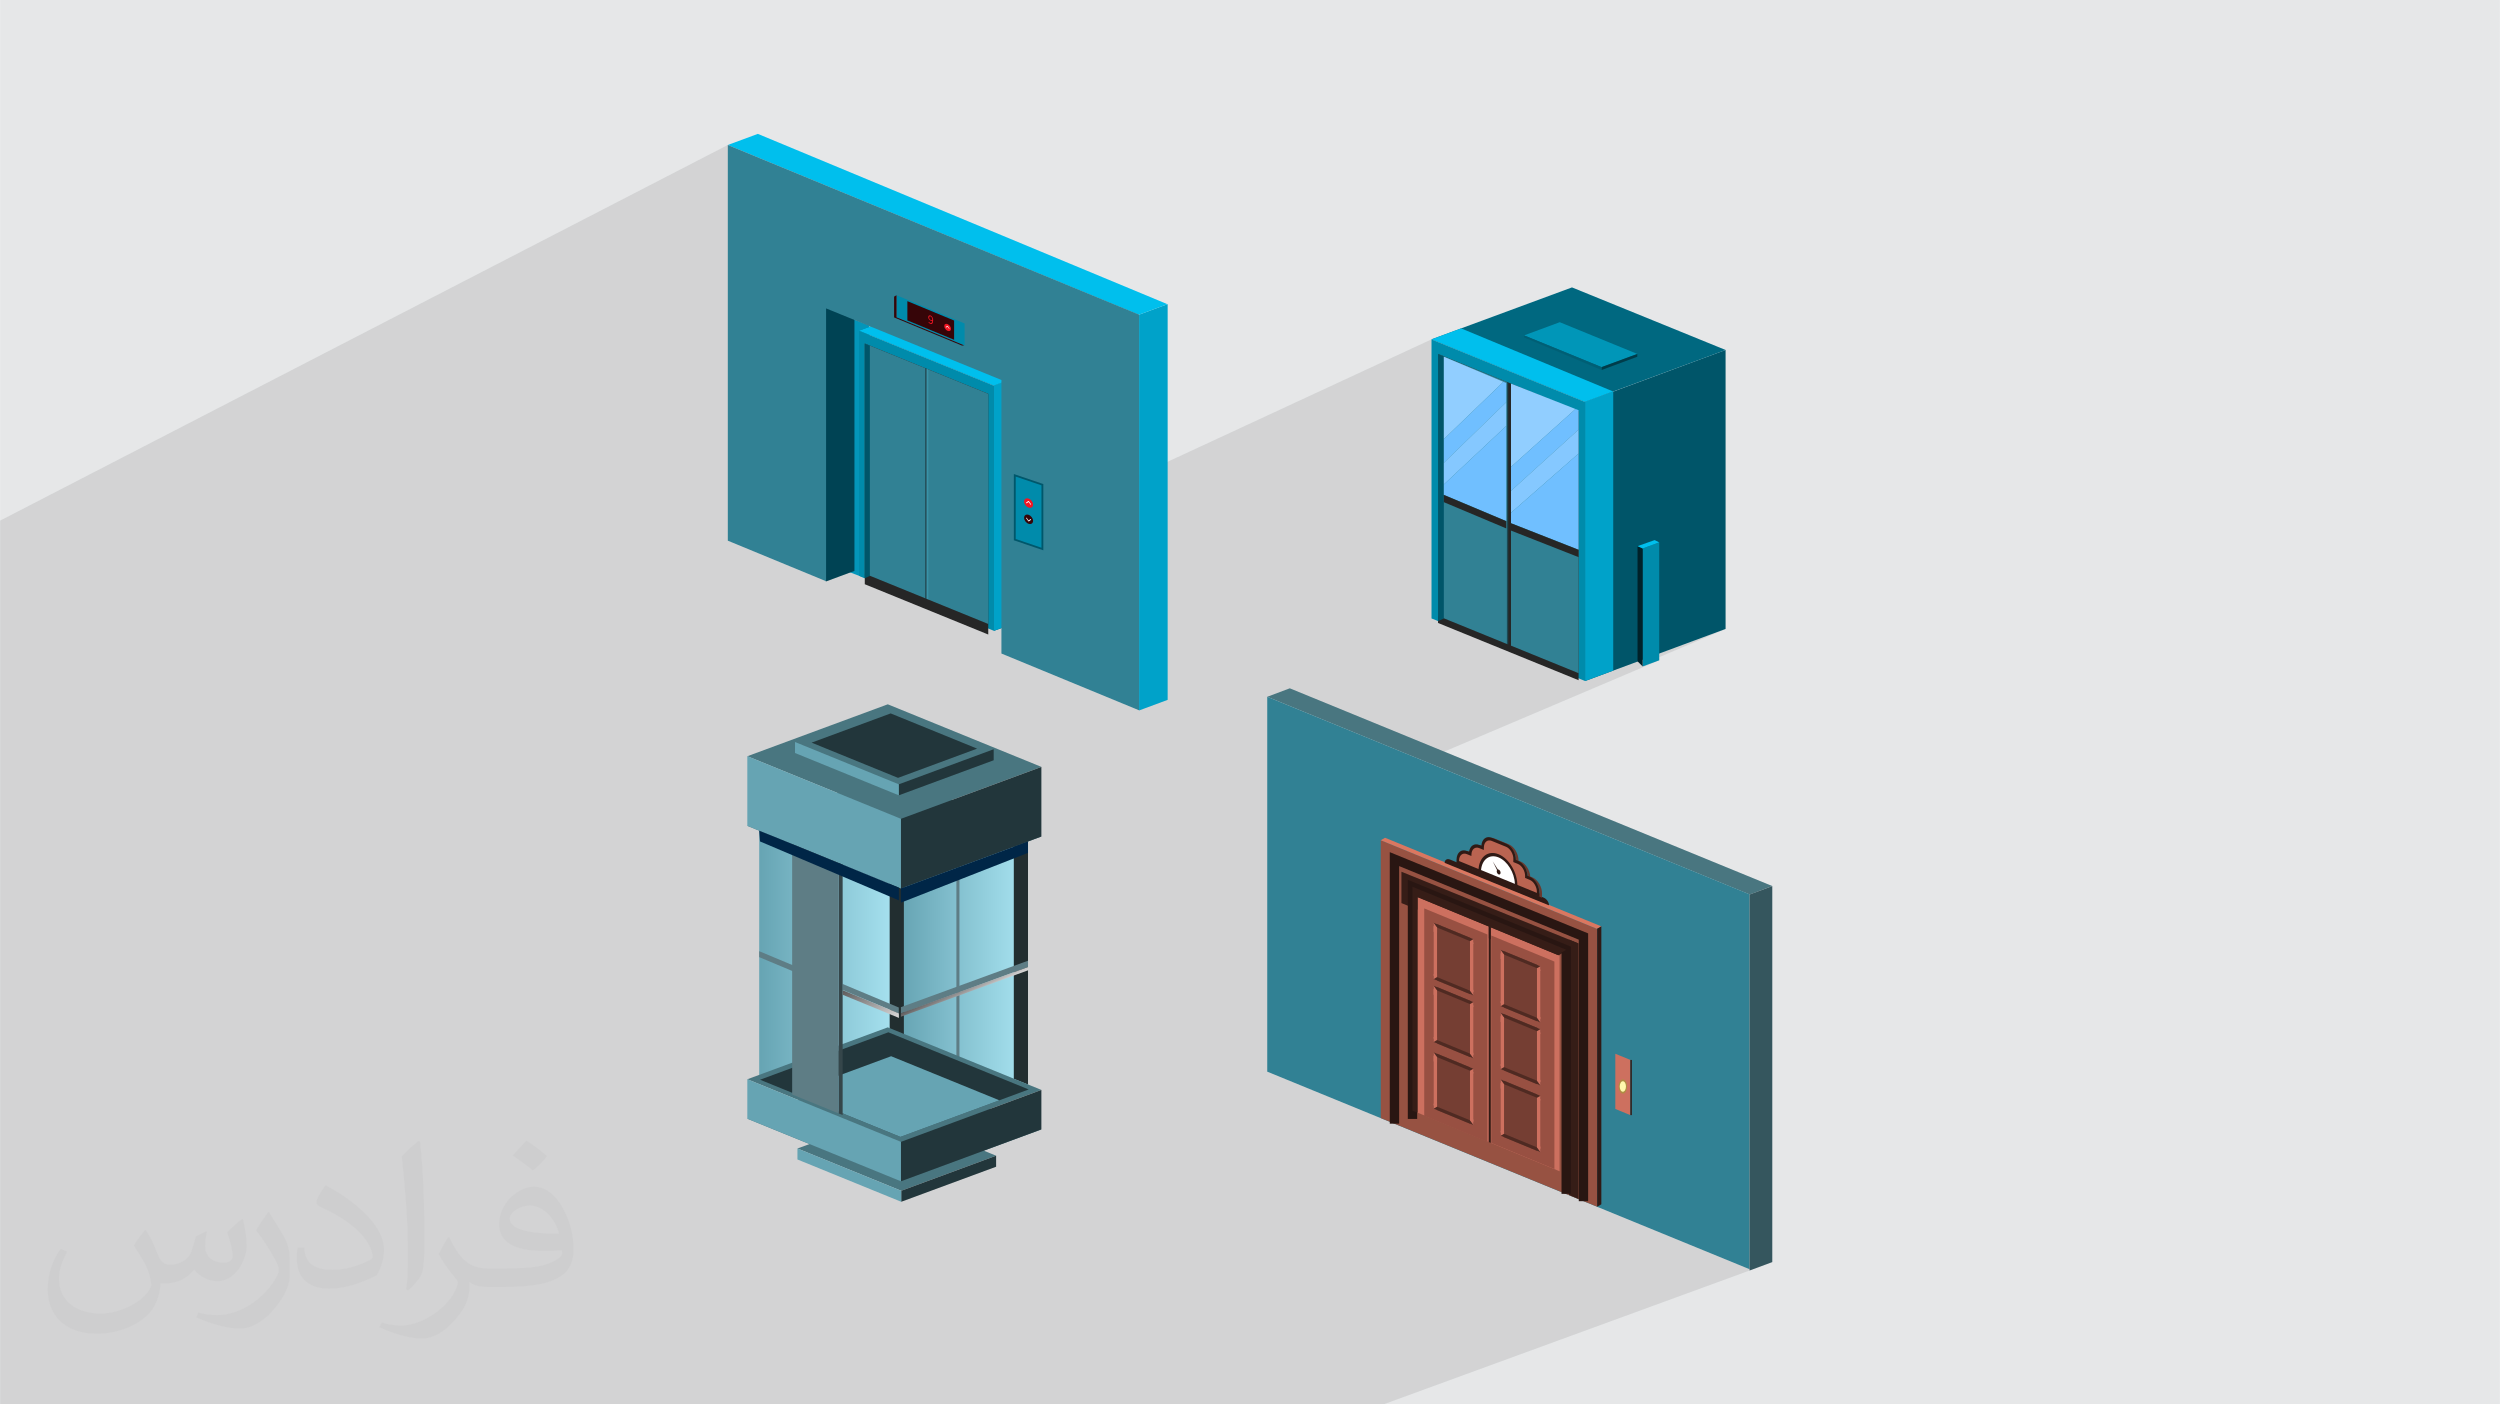 <?xml version="1.0" encoding="UTF-8"?>
<!DOCTYPE svg PUBLIC "-//W3C//DTD SVG 1.0//EN" "http://www.w3.org/TR/2001/REC-SVG-20010904/DTD/svg10.dtd">
<!-- Creator: CorelDRAW -->
<svg xmlns="http://www.w3.org/2000/svg" xml:space="preserve" width="3.708in" height="2.083in" version="1.0" style="shape-rendering:geometricPrecision; text-rendering:geometricPrecision; image-rendering:optimizeQuality; fill-rule:evenodd; clip-rule:evenodd"
viewBox="0 0 3702.73 2080.18"
 xmlns:xlink="http://www.w3.org/1999/xlink"
 xmlns:xodm="http://www.corel.com/coreldraw/odm/2003">
 <defs>
  <style type="text/css">
   <![CDATA[
    .str0 {stroke:#291612;stroke-width:13.87;stroke-miterlimit:10}
    .fil38 {fill:none;fill-rule:nonzero}
    .fil33 {fill:#002647}
    .fil0 {fill:#E6E7E8}
    .fil17 {fill:#002129;fill-rule:nonzero}
    .fil15 {fill:#003C4A;fill-rule:nonzero}
    .fil20 {fill:#004354;fill-rule:nonzero}
    .fil12 {fill:#005569;fill-rule:nonzero}
    .fil21 {fill:#00576B;fill-rule:nonzero}
    .fil16 {fill:#005F75;fill-rule:nonzero}
    .fil13 {fill:#006880;fill-rule:nonzero}
    .fil5 {fill:#008BAB;fill-rule:nonzero}
    .fil14 {fill:#0096B8;fill-rule:nonzero}
    .fil1 {fill:#00A2C9;fill-rule:nonzero}
    .fil18 {fill:#00BFED;fill-rule:nonzero}
    .fil7 {fill:#1C4954;fill-rule:nonzero}
    .fil26 {fill:#222E30;fill-rule:nonzero}
    .fil28 {fill:#22363B;fill-rule:nonzero}
    .fil6 {fill:#262626;fill-rule:nonzero}
    .fil40 {fill:#301A15;fill-rule:nonzero}
    .fil8 {fill:#318194;fill-rule:nonzero}
    .fil32 {fill:#35464A;fill-rule:nonzero}
    .fil39 {fill:#35565E;fill-rule:nonzero}
    .fil24 {fill:#360508;fill-rule:nonzero}
    .fil41 {fill:#361D17;fill-rule:nonzero}
    .fil19 {fill:#3893A8;fill-rule:nonzero}
    .fil31 {fill:#3B4F54;fill-rule:nonzero}
    .fil27 {fill:#497680;fill-rule:nonzero}
    .fil47 {fill:#4F2A22;fill-rule:nonzero}
    .fil30 {fill:#5E7D85;fill-rule:nonzero}
    .fil29 {fill:#66A4B3;fill-rule:nonzero}
    .fil42 {fill:#69392E;fill-rule:nonzero}
    .fil10 {fill:#70BFFF;fill-rule:nonzero}
    .fil46 {fill:#753E33;fill-rule:nonzero}
    .fil11 {fill:#85C8FF;fill-rule:nonzero}
    .fil9 {fill:#91CEFF;fill-rule:nonzero}
    .fil36 {fill:#975242;fill-rule:nonzero}
    .fil45 {fill:#985042;fill-rule:nonzero}
    .fil48 {fill:#B08D43;fill-rule:nonzero}
    .fil43 {fill:#BA6451;fill-rule:nonzero}
    .fil44 {fill:#CD705F;fill-rule:nonzero}
    .fil37 {fill:#DB7760;fill-rule:nonzero}
    .fil22 {fill:#F11523;fill-rule:nonzero}
    .fil49 {fill:#FFF8AD;fill-rule:nonzero}
    .fil23 {fill:white;fill-rule:nonzero}
    .fil3 {fill:#373435;fill-opacity:0.031}
    .fil2 {fill:#2B2A29;fill-opacity:0.102}
    .fil25 {fill:url(#id0)}
    .fil4 {fill:url(#id1)}
    .fil35 {fill:url(#id2)}
    .fil34 {fill:url(#id3)}
   ]]>
  </style>
  <linearGradient id="id0" gradientUnits="userSpaceOnUse" x1="1334.31" y1="1465.06" x2="1522.56" y2="1465.06">
   <stop offset="0" style="stop-opacity:1; stop-color:#66A4B3"/>
   <stop offset="1" style="stop-opacity:1; stop-color:#A9E4F2"/>
  </linearGradient>
  <linearGradient id="id1" gradientUnits="userSpaceOnUse" xlink:href="#id0" x1="1124.39" y1="1456.96" x2="1331.31" y2="1456.96">
  </linearGradient>
  <linearGradient id="id2" gradientUnits="userSpaceOnUse" x1="1316.51" y1="1539.22" x2="1256.97" y2="1423.93">
   <stop offset="0" style="stop-opacity:1; stop-color:white"/>
   <stop offset="1" style="stop-opacity:1; stop-color:#231F20"/>
  </linearGradient>
  <linearGradient id="id3" gradientUnits="userSpaceOnUse" xlink:href="#id2" x1="1439.13" y1="1489.85" x2="1415.3" y2="1443.7">
  </linearGradient>
 </defs>
 <g id="Layer_x0020_1">
  <polygon class="fil0" points="-0,0 3702.73,0 3702.73,2080.18 -0,2080.18 "/>
  <polygon class="fil1" points="1287.85,481.97 1287.51,482.11 1287.51,858.76 1250.94,844.7 1250.94,468.09 1251.17,467.99 "/>
  <polygon class="fil2" points="-0,1873.69 -0,1872.34 -0,1868.33 -0,1866.56 -0,1853.53 -0,1852.46 -0,1851.13 -0,1851.06 -0,1847.94 -0,1845.77 -0,1844.07 -0,1838.68 -0,1838.52 -0,1833.05 -0,1828.47 -0,1823.88 -0,1823.87 -0,1814.36 -0,1801.05 -0,1799.28 -0,1796.62 -0,1796.38 -0,1777.44 -0,1774.76 -0,1771.12 -0,1770.17 -0,1768.08 -0,1767.23 -0,1767.06 -0,1762.73 -0,1762.7 -0,1761.89 -0,1761.73 -0,1753.83 -0,1753.23 -0,1753.22 -0,1752.06 -0,1747.02 -0,1745.84 -0,1744.08 -0,1731.86 -0,1731.4 -0,1725.99 -0,1717.93 -0,1717.87 -0,1716.92 -0,1695.5 -0,1692.76 -0,1686.68 -0,1679.42 -0,1669.7 -0,1663.39 -0,1658.83 -0,1658.06 -0,1655.49 -0,1655.36 -0,1655.07 -0,1651.7 -0,1643.72 -0,1643.39 -0,1640.58 -0,1639.43 -0,1632.69 -0,1632.65 -0,1628.17 -0,1624.64 -0,1624.47 -0,1622.52 -0,1622.46 -0,1621.33 -0,1620.78 -0,1619.78 -0,1618.36 -0,1618.16 -0,1610.45 -0,1609.45 -0,1607.36 -0,1606.03 -0,1604.58 -0,1591.91 -0,1589.53 -0,1585.96 -0,1585.05 -0,1582.8 -0,1539.84 -0,1535.75 -0,1527.33 -0,1522.89 -0,1522.74 -0,1520.05 -0,1518.71 -0,1518.71 -0,1515.81 -0,1515.23 -0,1508.77 -0,1495.78 -0,1486.33 -0,1486.19 -0,1484.59 -0,1482.92 -0,1482.12 -0,1480.31 -0,1479.92 -0,1479.92 -0,1479.77 -0,1479.22 -0,1478.44 -0,1478.43 -0,1477.83 -0,1476.98 -0,1474.76 -0,1473.97 -0,1473.32 -0,1472.11 -0,1469.27 -0,1462.98 -0,1461.79 -0,1461.3 -0,1458.94 -0,1458.19 -0,1454.42 -0,1454.41 -0,1453.81 -0,1453.77 -0,1452.97 -0,1452.33 -0,1450.49 -0,1447.65 -0,1446.86 -0,1439.7 -0,1437.22 -0,1433.46 -0,1433.19 -0,1411.98 -0,1407.36 -0,1314.45 -0,1294.6 -0,1284 -0,1280.17 -0,1278.96 -0,1276.87 -0,1276.75 -0,1276.74 -0,1276.47 -0,1275.05 -0,1274.73 -0,1273.92 -0,1253.16 -0,1249.89 -0,1248.57 -0,1245.15 -0,1245.14 -0,1213.18 -0,1213.18 -0,1210.27 -0,1208.89 -0,1204.07 -0,1203.61 -0,1189.52 -0,1174.79 -0,1172.78 -0,1171.67 -0,1171.13 -0,1168.59 -0,1167.85 -0,1167.71 -0,1167.57 -0,1167.35 -0,1166.75 -0,1166.43 -0,1164.19 -0,1163.65 -0,1162.63 -0,1153.54 -0,1152.49 -0,1152.04 -0,1151.84 -0,1149.63 -0,1149.35 -0,1149.11 -0,1149.11 -0,1148.93 -0,1148.93 -0,1148.9 -0,1148.82 -0,1148.49 -0,1148.48 -0,1148.45 -0,1146.58 -0,1145.03 -0,1144.37 -0,1142.68 -0,1142.28 -0,1142 -0,1142 -0,1140.83 -0,1140.53 -0,1135.83 -0,1135.82 -0,1121.88 -0,1121.41 -0,1114.77 -0,1114.64 -0,1106.78 -0,1092.04 -0,1091.57 -0,1062.3 -0,1047.15 -0,1046.82 -0,771.21 -0,771.16 1077.75,214.79 1077.82,214.82 1077.91,214.78 1077.91,214.86 1686.63,466.21 1729.13,450.6 1687.03,470.76 1687.03,703.57 2120.23,502.61 2186.21,529.49 2257.34,496.76 2257.35,496.76 2310.14,477.23 2425.02,524.25 2425.02,528.4 2310.74,580.22 2330.14,588.13 2347.36,595.14 2389.11,579.8 2386.62,580.93 2555.8,518.38 2347.75,612.1 2347.75,842.79 2425.38,808.93 2450.71,799.97 2457.5,803.34 2457.5,968.03 2555.8,931.59 2457.5,973.36 2457.5,978.04 2107.63,1126.63 2591.56,1324.95 2624.97,1312.41 2591.35,1325.85 2591.35,1879.96 2591.35,1881.88 2048.97,2080.18 2043.91,2080.18 2014.85,2080.18 2013.93,2080.18 1588.16,2080.18 1588.15,2080.18 1585.07,2080.18 1548.22,2080.18 1533.3,2080.18 1504.78,2080.18 1496.9,2080.18 1404.09,2080.18 1388.88,2080.18 1342.33,2080.18 1308.18,2080.18 1308.18,2080.18 1300.82,2080.18 1298.81,2080.18 1298.44,2080.18 1285.72,2080.18 1280.78,2080.18 1212.38,2080.18 1211.72,2080.18 1205.49,2080.18 1205.21,2080.18 1203.22,2080.18 1199.58,2080.18 1199.57,2080.18 1197.51,2080.18 1193.57,2080.18 1193.56,2080.18 1191.09,2080.18 1190.69,2080.18 1181.21,2080.18 1180.61,2080.18 1180.59,2080.18 1175.81,2080.18 1167.86,2080.18 1167.38,2080.18 1160.54,2080.18 1123.18,2080.18 1118.54,2080.18 1118.11,2080.18 1118.11,2080.18 1114.55,2080.18 1108.77,2080.18 1108.51,2080.18 1106.35,2080.18 1105.21,2080.18 1103.22,2080.18 1096.82,2080.18 1096.02,2080.18 1091.17,2080.18 1070.43,2080.18 1070.43,2080.18 1061.23,2080.18 1060.93,2080.18 1048.61,2080.18 1043.83,2080.18 1034.43,2080.18 1025.88,2080.18 1014.52,2080.18 1011.84,2080.18 1006.11,2080.18 1004.99,2080.18 1004.99,2080.18 1003.75,2080.18 1002.62,2080.18 996.77,2080.18 996.77,2080.18 994.07,2080.18 994.07,2080.18 992.87,2080.18 992.32,2080.18 987.57,2080.18 982.65,2080.18 967.99,2080.18 958.55,2080.18 958.55,2080.18 956.24,2080.18 946.59,2080.18 946.06,2080.18 941.36,2080.18 936.63,2080.18 932.08,2080.18 928.11,2080.18 922.44,2080.18 920.13,2080.18 910.72,2080.18 891.23,2080.18 886.72,2080.18 884.89,2080.18 884.88,2080.18 882.8,2080.18 877.18,2080.18 875.51,2080.18 874.92,2080.18 865.61,2080.18 863.42,2080.18 858.72,2080.18 852.74,2080.18 852.73,2080.18 848.94,2080.18 843.45,2080.18 840.5,2080.18 831.48,2080.18 826.83,2080.18 821.11,2080.18 809.29,2080.18 809.28,2080.18 804.46,2080.18 796.11,2080.18 783.76,2080.18 776.95,2080.18 774.45,2080.18 774.45,2080.18 774.44,2080.18 772.23,2080.18 765.28,2080.18 765.28,2080.18 762.7,2080.18 762.25,2080.18 757.57,2080.18 752.58,2080.18 743.35,2080.18 743.35,2080.18 741.15,2080.18 731.73,2080.18 731.28,2080.18 726.65,2080.18 709.06,2080.18 704.66,2080.18 704.64,2080.18 702.87,2080.18 702.68,2080.18 700.73,2080.18 695.22,2080.18 693.06,2080.18 683.86,2080.18 678.76,2080.18 674.39,2080.18 671.29,2080.18 671.28,2080.18 670.5,2080.18 666.06,2080.18 665.06,2080.18 662.92,2080.18 662.12,2080.18 658.45,2080.18 653.82,2080.18 650.37,2080.18 648.98,2080.18 647.9,2080.18 645.83,2080.18 642.65,2080.18 623.31,2080.18 621.97,2080.18 615.06,2080.18 614.98,2080.18 614.92,2080.18 612.61,2080.18 612.38,2080.18 612.05,2080.18 601.13,2080.18 596.26,2080.18 593.79,2080.18 590.13,2080.18 590.11,2080.18 585.63,2080.18 584.8,2080.18 584.8,2080.18 572.4,2080.18 567.02,2080.18 563.28,2080.18 563.28,2080.18 563.05,2080.18 561.19,2080.18 555.68,2080.18 555.67,2080.18 551.87,2080.18 551.79,2080.18 551.79,2080.18 551.51,2080.18 546.9,2080.18 535.6,2080.18 535.5,2080.18 518.54,2080.18 500.56,2080.18 496.61,2080.18 496.27,2080.18 492.4,2080.18 488.32,2080.18 487.05,2080.18 485.02,2080.18 476.02,2080.18 474.9,2080.18 469.42,2080.18 464.19,2080.18 441.18,2080.18 435.58,2080.18 429.24,2080.18 427.29,2080.18 424.6,2080.18 423.64,2080.18 419.01,2080.18 417.04,2080.18 416.57,2080.18 408.5,2080.18 401.85,2080.18 390.24,2080.18 383.38,2080.18 383.21,2080.18 382.91,2080.18 379.12,2080.18 379.11,2080.18 379.08,2080.18 378,2080.18 369.75,2080.18 367.76,2080.18 366.21,2080.18 365.73,2080.18 363.78,2080.18 363.42,2080.18 361.39,2080.18 357.87,2080.18 357.86,2080.18 355.82,2080.18 354.16,2080.18 352.3,2080.18 350.88,2080.18 327.07,2080.18 323.79,2080.18 320.98,2080.18 320.75,2080.18 311.54,2080.18 307.52,2080.18 301.95,2080.18 300.41,2080.18 299.29,2080.18 298.61,2080.18 297.69,2080.18 295.06,2080.18 293.54,2080.18 292.33,2080.18 292.15,2080.18 290.09,2080.18 286.81,2080.18 281.4,2080.18 276.53,2080.18 276.28,2080.18 274.14,2080.18 271.62,2080.18 262.23,2080.18 262.13,2080.18 260.83,2080.18 256.2,2080.18 251.32,2080.18 242.97,2080.18 237.07,2080.18 236.89,2080.18 232.86,2080.18 231.25,2080.18 228.64,2080.18 223.13,2080.18 222.16,2080.18 221.95,2080.18 220.02,2080.18 219.45,2080.18 218.04,2080.18 217.29,2080.18 216.65,2080.18 213.93,2080.18 212.78,2080.18 211.24,2080.18 210.83,2080.18 208.54,2080.18 206.14,2080.18 205.83,2080.18 204.84,2080.18 204.49,2080.18 203.54,2080.18 203.25,2080.18 202.14,2080.18 202.08,2080.18 201.84,2080.18 201.79,2080.18 200.64,2080.18 200.63,2080.18 198.97,2080.18 197.94,2080.18 197.76,2080.18 196.29,2080.18 195.87,2080.18 195.72,2080.18 195.36,2080.18 195.22,2080.18 195.13,2080.18 193.12,2080.18 192.81,2080.18 192.44,2080.18 191.53,2080.18 190.44,2080.18 190.16,2080.18 189.86,2080.18 187.63,2080.18 187.3,2080.18 186.03,2080.18 184.67,2080.18 184.02,2080.18 183.72,2080.18 178.23,2080.18 175.06,2080.18 126.53,2080.18 93.5,2080.18 85.5,2080.18 69.87,2080.18 50.3,2080.18 48.08,2080.18 41.8,2080.18 4.32,2080.18 4.01,2080.18 -0,2080.18 -0,2077.64 -0,2073.24 -0,2073.11 -0,2072.15 -0,2068.6 -0,2068.1 -0,2065.15 -0,2065.09 -0,2063.74 -0,2063.73 -0,2063.43 -0,2062.52 -0,2055.22 -0,2054.48 -0,2021.76 -0,2020.63 -0,2017.8 -0,2011.45 -0,2010.11 -0,2008.16 -0,2008.16 -0,2005.01 -0,2003.66 -0,1998.86 -0,1994.76 -0,1990.37 -0,1969.98 -0,1921.12 -0,1920.04 -0,1918.65 -0,1914.2 -0,1909.95 -0,1907.07 -0,1907.03 -0,1904.86 -0,1896.71 -0,1895.02 -0,1895.01 -0,1894.97 -0,1882.52 "/>
  <path class="fil3" d="M215.96 1821.93c7.07,10.71 11.65,21.01 16.13,32.45 3.33,6.66 5.09,18.93 20.7,18.93 4.57,0 11.13,-1.35 16.95,-4.57 6.55,-3.44 11.54,-8.64 14.15,-16.53l6.24 -21.01 15.19 -7.49 1.04 1.04c-2.08,7.91 -2.59,15.5 -2.59,21.43 0,17.57 15.19,24.23 27.25,24.23 7.07,0 13.42,-3.44 13.42,-9.89 0,-8.32 -3.53,-22.47 -8.12,-35.16 7.07,-7.07 14.15,-14.15 22.26,-19.87l1.25 0.63c3.53,14.98 5.51,29.75 5.51,39.63 0,9.67 -4.27,20.39 -7.8,27.36 -7.28,13.73 -20.18,24.65 -35.78,24.65 -11.85,0 -25.06,-5.93 -34.12,-16.95l-0.52 0c-8.53,10.61 -21.74,20.18 -42.86,20.18l-6.55 0c-1.04,13.94 -4.05,23.81 -8.64,32.66 -12.58,24.54 -49.92,41.92 -85.08,41.92 -48.89,0 -73.43,-28.19 -73.43,-65.73 0,-23.19 7.59,-44.72 19.24,-60.01l9.56 3.95c-7.28,13.94 -12.17,27.04 -12.17,39.94 0,35.16 28.61,51.9 61.58,51.9 30.58,0 68.44,-19.45 75.31,-42.02 -2.59,-24.65 -11.85,-36.19 -26,-58.66 4.27,-7.49 9.78,-14.98 16.64,-22.98l1.25 0 0 0 0 0 -0.01 -0.04zm563.83 -132.3c10.3,6.45 20.39,14.04 30.27,22.78 -5.51,7.8 -12.38,14.88 -20.91,21.12 -9.89,-8.01 -19.76,-14.88 -29.86,-22.16 6.86,-7.7 13.63,-15.08 20.49,-21.74l0 0 0 0 0 0 0 0 0 0 0.01 0zm5.3 96.11c-16.64,0 -30.27,10.92 -30.27,19.03 0,17.38 33.28,22.78 73.12,22.56 -4.99,-20.39 -22.47,-41.61 -42.86,-41.61l0 0.01zm-37.35 92.99c21.64,0 40.57,-0.63 55.02,-4.27 16.13,-4.05 29.75,-12.17 29.75,-17.78 0,-1.46 0,-3.22 -0.52,-4.68 -9.05,0.83 -19.45,0.83 -28.5,0.83 -29.33,0 -51.79,-6.66 -60.64,-23.09 -2.19,-4.57 -3.74,-9.67 -3.74,-15.5 0,-15.92 6.86,-31.41 18.93,-42.13 10.08,-8.84 21.22,-14.35 32.55,-14.35 20.49,0 36.81,16.44 48.26,42.34 6.24,14.15 10.5,30.47 10.5,51.07 0,13.73 -3.74,25.27 -12.27,33.8 -15.92,15.4 -45.24,21.22 -90.17,21.22l-20.39 0 0 0 -5.3 0c-11.13,0 -19.14,-1.98 -25.48,-6.86l-1.04 0c0.31,2.59 0.52,5.09 0.52,7.49 0,10.08 -3.33,22.98 -10.08,33.28 -19.97,29.64 -41.61,42.53 -60.33,42.53 -18.93,0 -42.13,-7.28 -63.03,-16.75l3.74 -7.28c6.76,2.81 16.13,4.68 29.02,4.68 33.8,0 78.21,-32.45 83.72,-64.17 -1.25,-2.59 -3.53,-6.03 -6.76,-9.67 -9.89,-11.75 -16.13,-21.53 -21.95,-31.82 4.99,-9.89 9.56,-17.78 13.83,-24.96l1.77 -0.21c14.46,29.44 27.56,46.28 56.78,46.28l4.57 0 0 0 21.22 0 0 0 0 0 0 0 0 0 0 0 0.04 0zm-146.45 31.1c2.5,-13.52 2.7,-28.7 2.7,-42.86l0 -21.01c0,-39.21 -4.99,-96.2 -9.05,-133.34 7.07,-7.59 16.95,-16.53 24.75,-22.56l2.29 0.63c5.3,46.7 6.55,100.79 6.55,150.81 0,13.11 -0.52,25.9 -1.77,35.26 -0.73,11.85 -7.59,20.8 -22.26,34.53l-3.22 -1.46zm-150.71 -61.89c0.73,18.41 9.78,32.87 41.4,32.87 19.66,0 36.3,-5.09 54.71,-13.83 3.33,-1.46 5.09,-3.44 5.09,-5.09 0,-11.54 -8.84,-26.83 -23.71,-40.77 -14.46,-13.11 -33.6,-24.65 -51.48,-32.35 -6.14,-2.59 -8.12,-5.3 -8.12,-7.91 0,-5.3 7.07,-16.44 12.9,-24.44l1.98 -0.21c20.49,10.71 43.38,26.63 60.33,44.3 15.4,16.33 24.96,32.87 24.96,50.86 0,13.31 -4.05,25.79 -10.61,37.44 -22.47,11.33 -46.39,19.97 -70.1,19.97 -28.81,0 -48.47,-13.52 -48.47,-45.24 0,-3.44 0,-8.73 1.25,-15.61l9.89 0 0 0 0 0 0 0 0 0 0 0 -0.01 0zm-52.11 -52.32l17.89 28.92c6.55,10.71 12.69,22.37 12.69,40.77l0 23.5c0,19.03 -12.17,39.42 -31.82,59.6 -15.4,13.63 -29.02,19.45 -41.61,19.45 -18.72,0 -40.15,-5.82 -64.9,-16.44l2.81 -7.28c7.8,2.08 16.84,3.84 27.98,3.84 35.58,-0.21 71.97,-26.21 88.61,-57.93 1.98,-3.64 2.7,-7.07 2.7,-9.47 0,-3.64 -1.98,-7.7 -3.53,-11.33 -9.05,-17.05 -19.14,-32.66 -30.27,-47.12 5.82,-9.16 11.65,-17.99 17.99,-26.73l1.46 0.21 0 0 0 0 0 0 0 0 0 0 -0.01 0z"/>
  <polygon class="fil4" points="1124.4,1598.76 1124.43,1229.95 1331.31,1314.75 1331.27,1683.96 "/>
  <polygon class="fil5" points="2347.74,1008.71 2120.23,916.03 2120.23,502.78 2347.74,595.46 "/>
  <polygon class="fil6" points="2338.09,1007.55 2129.88,922.73 2129.88,524.25 2338.09,609.07 "/>
  <polygon class="fil7" points="2231.92,953.89 2233.85,954.67 2233.85,566.6 2231.92,565.81 "/>
  <polygon class="fil8" points="2338.09,609.07 2237.95,568.27 2237.95,956.34 2338.09,997.14 "/>
  <polygon class="fil9" points="2237.95,568.27 2237.95,691.59 2333.48,605.81 "/>
  <polygon class="fil10" points="2237.95,691.59 2237.95,727.08 2338.01,636.38 2338.01,607.59 2333.48,605.81 "/>
  <polygon class="fil11" points="2338.01,636.38 2237.95,727.08 2237.95,759.48 2338.01,671.79 "/>
  <polygon class="fil10" points="2237.95,759.48 2237.95,774.88 2338.01,814.2 2338.01,671.79 "/>
  <polygon class="fil6" points="2338.01,814.39 2237.95,775.07 2237.95,785.91 2338.01,825.23 "/>
  <polygon class="fil8" points="2129.88,912.32 2231.92,953.89 2231.92,565.81 2129.88,524.25 "/>
  <polygon class="fil12" points="2555.8,518.34 2347.75,595.46 2347.75,1008.71 2555.8,931.59 "/>
  <polygon class="fil5" points="2457.5,803.34 2432.97,812.43 2432.97,987.13 2457.5,978.04 "/>
  <polygon class="fil13" points="2347.74,595.3 2120.23,502.61 2328.28,425.7 2555.8,518.38 "/>
  <polygon class="fil14" points="2372.22,543.76 2257.34,496.76 2310.14,477.23 2425.02,524.25 "/>
  <polygon class="fil15" points="2425.02,524.25 2425.02,528.4 2372.02,548.1 2372.02,543.76 "/>
  <polygon class="fil16" points="2372.01,543.76 2372.01,548.1 2257.35,499.88 2257.35,496.76 "/>
  <polygon class="fil17" points="2432.97,987.13 2425.38,979.54 2425.38,808.93 2432.97,812.43 "/>
  <polygon class="fil18" points="2425.38,808.93 2432.97,812.43 2457.5,803.34 2450.71,799.97 "/>
  <polygon class="fil1" points="2347.36,595.14 2347.75,595.3 2347.75,1008.71 2389.37,993.28 2389.37,579.91 2389.12,579.81 "/>
  <polygon class="fil18" points="2164.06,486.41 2120.23,502.61 2347.36,595.14 2389.11,579.8 "/>
  <polygon class="fil12" points="2129.88,919.96 2138.46,916.13 2138.46,527.74 2129.88,524.25 "/>
  <polygon class="fil9" points="2138.46,528.41 2138.46,650.45 2226.74,565.56 "/>
  <polygon class="fil10" points="2138.46,650.46 2138.46,685.57 2230.93,595.81 2230.93,567.32 2226.74,565.56 "/>
  <polygon class="fil11" points="2230.93,595.81 2138.45,685.57 2138.45,717.63 2230.93,630.86 "/>
  <polygon class="fil10" points="2138.46,717.63 2138.46,732.87 2230.93,771.78 2230.93,630.86 "/>
  <polygon class="fil6" points="2230.93,771.97 2138.45,733.06 2138.45,743.79 2230.93,782.7 "/>
  <polygon class="fil5" points="1472.16,934.4 1272.3,852.98 1272.3,489.97 1472.16,571.39 "/>
  <polygon class="fil6" points="1463.68,939.86 1280.78,865.36 1280.78,508.84 1463.68,583.34 "/>
  <polygon class="fil7" points="1370.42,886.24 1372.11,886.93 1372.11,546.04 1370.42,545.35 "/>
  <polygon class="fil8" points="1463.68,583.34 1375.71,547.51 1375.71,888.4 1463.68,924.23 "/>
  <polygon class="fil19" points="1372.11,546.04 1372.11,886.93 1375.71,888.4 1375.71,547.51 "/>
  <polygon class="fil8" points="1280.78,849.73 1370.41,886.24 1370.41,545.35 1280.78,508.83 "/>
  <polygon class="fil12" points="1654.91,503.65 1472.16,571.39 1472.16,934.4 1654.91,866.65 "/>
  <polygon class="fil5" points="1568.57,754 1547.02,761.98 1547.02,915.44 1568.57,907.45 "/>
  <polygon class="fil13" points="1472.16,571.25 1272.3,489.83 1455.06,422.27 1654.91,503.69 "/>
  <polygon class="fil14" points="1493.66,525.98 1392.75,484.68 1439.12,467.54 1540.03,508.84 "/>
  <polygon class="fil15" points="1540.03,508.84 1540.03,512.48 1493.48,529.78 1493.48,525.98 "/>
  <polygon class="fil16" points="1493.47,525.98 1493.47,529.78 1392.75,487.43 1392.75,484.68 "/>
  <polygon class="fil17" points="1547.02,915.44 1540.35,908.77 1540.35,758.91 1547.02,761.98 "/>
  <polygon class="fil18" points="1540.36,758.91 1547.02,761.98 1568.57,754 1562.61,751.04 "/>
  <polygon class="fil1" points="1471.82,571.11 1472.16,571.25 1472.16,934.4 1508.72,920.84 1508.72,557.73 1508.5,557.64 "/>
  <polygon class="fil18" points="1310.8,475.6 1272.3,489.83 1471.82,571.11 1508.5,557.64 "/>
  <polygon class="fil12" points="1280.78,856.44 1288.31,853.07 1288.31,511.9 1280.78,508.83 "/>
  <polygon class="fil1" points="1686.63,466.21 1687.03,466.37 1687.03,1052.34 1729.39,1036.64 1729.39,450.71 1729.13,450.6 "/>
  <polygon class="fil20" points="1222.72,440.3 1223.11,440.46 1223.11,861.33 1265.47,845.63 1265.47,424.8 1265.21,424.69 "/>
  <polygon class="fil18" points="1122.36,198.3 1077.75,214.79 1686.63,466.21 1729.13,450.6 "/>
  <polygon class="fil8" points="1077.91,214.78 1077.91,800.86 1223.45,860.89 1223.45,456.79 1483.18,562.84 1483.18,968.01 1687,1052.08 1687,465.99 "/>
  <polygon class="fil21" points="1545.26,815.13 1501.56,800.26 1501.56,702.13 1545.26,716.99 "/>
  <polygon class="fil5" points="1542.46,811.32 1504.36,798.35 1504.36,705.94 1542.46,718.9 "/>
  <path class="fil22" d="M1516.75 742.9c0,-3.68 2.98,-5.64 6.66,-4.39 3.68,1.25 6.66,5.24 6.66,8.92 0,3.67 -2.98,5.64 -6.66,4.39 -3.67,-1.25 -6.66,-5.24 -6.66,-8.92z"/>
  <path class="fil23" d="M1520.3 745.45c-0.15,-0.05 -0.3,-0.16 -0.42,-0.3 -0.24,-0.31 -0.25,-0.7 -0.02,-0.86l3.11 -2.22c0.23,-0.16 0.65,-0.02 0.88,0.3l3.12 4.35c0.23,0.32 0.22,0.7 -0.02,0.85 -0.24,0.15 -0.62,0.01 -0.85,-0.31l-2.68 -3.73 -2.68 1.91c-0.12,0.09 -0.28,0.09 -0.44,0.04z"/>
  <path class="fil24" d="M1530.07 771.46c0,3.68 -2.98,5.64 -6.66,4.39 -3.67,-1.25 -6.65,-5.24 -6.65,-8.92 0,-3.68 2.98,-5.64 6.65,-4.39 3.68,1.25 6.66,5.24 6.66,8.92z"/>
  <path class="fil23" d="M1523.41 772.35l0 0c-0.17,-0.06 -0.32,-0.18 -0.44,-0.34l-3.11 -4.34c-0.23,-0.32 -0.22,-0.7 0.02,-0.85 0.24,-0.15 0.63,-0 0.86,0.32l2.67 3.73 2.68 -1.91c0.23,-0.16 0.61,-0.04 0.85,0.27 0.24,0.31 0.25,0.7 0.02,0.86l-3.11 2.23c-0.12,0.08 -0.28,0.09 -0.44,0.04z"/>
  <polygon class="fil5" points="1428.62,479.11 1428.62,511.85 1328.33,470.26 1328.33,437.52 "/>
  <polygon class="fil24" points="1413.09,474.77 1413.09,503.31 1343.86,474.6 1343.86,446.05 "/>
  <path class="fil22" d="M1398.47 482.97c0,-2.76 2.24,-4.06 4.99,-2.92 2.75,1.14 4.98,4.3 4.98,7.06 0,2.76 -2.23,4.06 -4.98,2.92 -2.75,-1.14 -4.99,-4.3 -4.99,-7.06z"/>
  <path class="fil23" d="M1401.12 485.08c-0.11,-0.04 -0.22,-0.13 -0.31,-0.25 -0.18,-0.25 -0.19,-0.54 -0.02,-0.64l2.34 -1.5c0.17,-0.11 0.48,0.02 0.65,0.28l2.34 3.43c0.17,0.25 0.16,0.54 -0.02,0.63 -0.18,0.1 -0.47,-0.03 -0.64,-0.28l-2 -2.94 -2.01 1.29c-0.09,0.05 -0.21,0.05 -0.33,0z"/>
  <path class="fil22" d="M1379.71 474.18c0.37,-0 0.7,-0.12 1,-0.36 -0.05,-1.45 -0.26,-2.59 -0.65,-3.44 -0.38,-0.85 -0.95,-1.44 -1.72,-1.75 -0.67,-0.28 -1.21,-0.26 -1.61,0.07 -0.4,0.33 -0.61,0.91 -0.61,1.75 0,0.75 0.22,1.44 0.64,2.07 0.43,0.63 0.95,1.07 1.58,1.33 0.54,0.23 1,0.34 1.37,0.33zm-3.8 2.51l0.07 -0.07 0.1 0.14c0,0.09 -0.06,0.07 -0.17,-0.07zm0 0l-0.04 0.02c-0.08,-0.12 -0.06,-0.13 0.04,-0.02zm4.34 -7.81c0.57,0.66 1,1.45 1.3,2.35 0.31,0.9 0.46,1.85 0.46,2.85 0,2.39 -0.36,4.03 -1.07,4.95 -0.71,0.92 -1.72,1.12 -3.03,0.6 -1.16,-0.48 -2.13,-1.25 -2.89,-2.3l0.84 -0.61 0.02 -0.01 0.02 0.03c0.27,0.43 0.55,0.78 0.84,1.03 0.28,0.25 0.64,0.47 1.07,0.65 0.88,0.36 1.56,0.22 2.04,-0.44 0.48,-0.65 0.77,-1.6 0.86,-2.85 -0.32,0.15 -0.68,0.22 -1.06,0.21 -0.38,-0.01 -0.82,-0.11 -1.31,-0.32 -0.66,-0.27 -1.26,-0.68 -1.8,-1.21 -0.54,-0.53 -0.96,-1.14 -1.26,-1.82 -0.31,-0.68 -0.46,-1.37 -0.46,-2.08 0,-0.74 0.15,-1.34 0.46,-1.82 0.31,-0.47 0.73,-0.77 1.26,-0.89 0.53,-0.12 1.11,-0.06 1.75,0.21 0.75,0.31 1.41,0.8 1.97,1.47z"/>
  <polygon class="fil24" points="1327.76,437.28 1324.21,439.35 1324.21,470.17 1424.74,511.86 1428.04,511.61 1327.76,470.02 "/>
  <polygon class="fil25" points="1334.31,1315.89 1334.31,1683.79 1522.56,1614.23 1522.56,1246.33 "/>
  <polygon class="fil26" points="1501.51,1229.52 1501.51,1597.95 1522.56,1606.49 1522.56,1236.21 "/>
  <polygon class="fil26" points="1317.65,1159.62 1317.65,1528.04 1338.69,1536.59 1338.69,1166.31 "/>
  <polygon class="fil27" points="1334.75,1763.77 1181.03,1701.16 1321.59,1649.19 1475.31,1711.81 "/>
  <polygon class="fil28" points="1475.31,1728.14 1334.74,1780.07 1334.74,1763.78 1475.31,1711.84 "/>
  <polygon class="fil29" points="1334.75,1780.08 1181.03,1717.41 1181.03,1701.11 1334.75,1763.78 "/>
  <polygon class="fil30" points="1416.48,1225.94 1416.48,1570.53 1420.97,1572.38 1420.97,1225.94 "/>
  <polygon class="fil27" points="1334.31,1315.94 1106.79,1223.26 1314.84,1146.34 1542.36,1239.03 "/>
  <polygon class="fil27" points="1334.31,1212.81 1106.79,1120.13 1314.84,1043.21 1542.36,1135.89 "/>
  <polygon class="fil28" points="1542.36,1239.07 1334.31,1315.94 1334.31,1212.81 1542.36,1135.94 "/>
  <polygon class="fil29" points="1334.31,1315.94 1106.79,1223.2 1106.79,1120.06 1334.31,1212.81 "/>
  <polygon class="fil27" points="1334.31,1749.74 1106.79,1657.06 1314.84,1580.14 1542.36,1672.83 "/>
  <polygon class="fil27" points="1334.31,1691.29 1106.79,1598.6 1314.84,1521.69 1542.36,1614.37 "/>
  <polygon class="fil28" points="1333.47,1683.96 1125.61,1599.28 1315.68,1529.02 1523.54,1613.69 "/>
  <polygon class="fil29" points="1333.51,1683.96 1173.21,1618.66 1319.8,1564.47 1480.1,1629.77 "/>
  <polygon class="fil28" points="1542.36,1672.87 1334.31,1749.74 1334.31,1691.29 1542.36,1614.41 "/>
  <polygon class="fil29" points="1334.31,1749.74 1106.79,1657 1106.79,1598.54 1334.31,1691.29 "/>
  <polygon class="fil31" points="1248,1280.79 1173.21,1250.29 1173.21,1255.28 1248,1285.78 "/>
  <polygon class="fil27" points="1331.15,1161.72 1177.44,1099.1 1318,1047.14 1471.71,1109.75 "/>
  <polygon class="fil28" points="1330.05,1152.17 1201.97,1099.99 1319.09,1056.69 1447.18,1108.86 "/>
  <polygon class="fil28" points="1471.71,1126.08 1331.15,1178.02 1331.15,1161.72 1471.71,1109.78 "/>
  <polygon class="fil29" points="1331.15,1178.02 1177.44,1115.35 1177.44,1099.06 1331.15,1161.72 "/>
  <polygon class="fil30" points="1331.15,1501.14 1248,1466.29 1248,1457.46 1331.15,1492.31 "/>
  <polygon class="fil30" points="1207.54,1452.55 1124.39,1417.71 1124.39,1408.88 1207.54,1443.73 "/>
  <polygon class="fil32" points="1248,1280.78 1242.08,1278.37 1242.08,1649.19 1248,1651.61 "/>
  <polygon class="fil30" points="1173.21,1250.29 1173.21,1621.12 1242.08,1649.2 1242.08,1278.36 "/>
  <polygon class="fil30" points="1522.56,1432.33 1334.31,1501.14 1334.31,1501.14 1334.31,1491.79 1522.56,1422.98 "/>
  <path class="fil33" d="M1331.31 1333.65l0 -18.89c0,0 -206.88,-84.8 -206.88,-84.31l1.18 15.89 205.7 87.31z"/>
  <polygon class="fil33" points="1334.31,1315.95 1334.31,1337 1522.56,1263.26 1522.56,1246.39 "/>
  <polygon class="fil34" points="1334.31,1500.8 1334.31,1505.93 1522.56,1437.22 1522.56,1432.34 "/>
  <polygon class="fil35" points="1331.31,1507.74 1331.31,1501.03 1248,1466.73 1248,1473.44 "/>
  <polygon class="fil27" points="2591.56,1324.95 1876.89,1032.07 1910.3,1019.52 2624.97,1312.41 "/>
  <polygon class="fil8" points="2591.35,1879.96 1876.89,1587.33 1876.89,1032.07 2591.35,1324.7 "/>
  <polygon class="fil36" points="2365.56,1787.36 2045.05,1656.09 2045.05,1244.6 2365.56,1375.87 "/>
  <polygon class="fil37" points="2365.56,1375.85 2045.05,1244.57 2051.34,1240.89 2371.85,1372.17 "/>
  <polyline class="fil38 str0" points="2065.33,1664.4 2065.33,1272.52 2345.28,1387.19 2345.28,1779.17 "/>
  <polygon class="fil39" points="2624.97,1869.41 2591.35,1881.88 2591.35,1324.95 2624.97,1312.49 "/>
  <polygon class="fil40" points="2371.77,1783.8 2365.55,1787.37 2365.55,1375.61 2371.77,1372.05 "/>
  <polygon class="fil41" points="2338.01,1397.42 2291.47,1425.17 2075.67,1337.65 2075.67,1291.21 "/>
  <polygon class="fil41" points="2323.71,1770.03 2338.01,1775.98 2338.01,1397.6 2323.71,1391.65 "/>
  <path class="fil40" d="M2294.24 1340.96l-154.55 -62.85c0,-4.52 3.53,-6.75 7.89,-4.97l138.79 56.44c4.35,1.77 7.87,6.87 7.87,11.38z"/>
  <path class="fil42" d="M2164.92 1276.34l115.29 47.19 0.03 -0.92c0.22,-7.66 -4.6,-15.93 -10.74,-18.45l-6.78 -2.78 0.07 -2.33c0.22,-7.66 -4.6,-15.93 -10.74,-18.44l-6.78 -2.78 0.11 -4.13c0.22,-7.66 -4.6,-15.94 -10.74,-18.45l-21.37 -8.75c-6.14,-2.52 -11.31,1.67 -11.53,9.33l-0.12 4.13 -6.78 -2.78c-6.14,-2.51 -11.31,1.68 -11.52,9.34l-0.07 2.33 -6.78 -2.78c-6.14,-2.51 -11.31,1.67 -11.53,9.34l-0.02 0.92zm118.88 53.37l-122.75 -50.24 0.16 -5.57c0.29,-10.22 7.19,-15.81 15.39,-12.46l3.16 1.3c1.18,-8.75 7.63,-13.28 15.2,-10.18l3.06 1.25c0.5,-9.89 7.31,-15.23 15.37,-11.93l21.37 8.75c8.05,3.29 14.41,14.02 14.34,24.1l3.06 1.25c7.57,3.09 13.63,12.74 14.29,22.25l3.16 1.29c8.2,3.36 14.63,14.4 14.34,24.63l-0.16 5.57z"/>
  <path class="fil43" d="M2260.72 1298.85l0 0c0.25,-8.95 -5.36,-18.6 -12.54,-21.54l-4.91 -2.01 0.05 -1.8c0.25,-8.95 -5.36,-18.6 -12.54,-21.53l-9.82 -4.02 -1.73 -0.71 -9.82 -4.02c-7.18,-2.94 -13.2,1.94 -13.46,10.9l-0.05 1.8 -4.91 -2.01c-7.18,-2.94 -13.2,1.94 -13.46,10.9l0 0 -4.91 -2.01c-7.18,-2.94 -13.2,1.94 -13.46,10.9l-0.09 3.24 58.64 24 1.73 0.71 58.64 24.01 0.09 -3.24c0.26,-8.96 -5.36,-18.6 -12.54,-21.54l-4.91 -2.01z"/>
  <path class="fil40" d="M2160.99 1275.36l115.29 47.19 0.03 -0.92c0.22,-7.66 -4.6,-15.93 -10.74,-18.44l-6.78 -2.78 0.06 -2.33c0.22,-7.66 -4.6,-15.94 -10.74,-18.45l-6.78 -2.77 0.12 -4.13c0.21,-7.66 -4.6,-15.94 -10.75,-18.45l-21.37 -8.75c-6.14,-2.51 -11.31,1.67 -11.53,9.33l-0.12 4.13 -6.78 -2.78c-6.14,-2.51 -11.31,1.67 -11.53,9.34l-0.07 2.33 -6.78 -2.78c-6.14,-2.51 -11.31,1.68 -11.52,9.34l-0.03 0.92zm118.89 53.37l-122.75 -50.24 0.16 -5.57c0.29,-10.22 7.19,-15.81 15.39,-12.46l3.16 1.3c1.18,-8.75 7.64,-13.28 15.21,-10.19l3.05 1.25c0.5,-9.89 7.31,-15.23 15.37,-11.93l21.37 8.75c8.05,3.3 14.41,14.03 14.35,24.1l3.05 1.25c7.57,3.1 13.63,12.74 14.29,22.25l3.16 1.29c8.19,3.36 14.63,14.4 14.34,24.62l-0.16 5.57z"/>
  <path class="fil23" d="M2245.55 1312.31c0.52,-18.58 -11.13,-38.58 -26.03,-44.68 -14.89,-6.09 -27.39,4.02 -27.92,22.6l53.95 22.08z"/>
  <path class="fil40" d="M2193.59 1288.69l50.09 20.5c-0.51,-16.58 -11.01,-33.83 -24.23,-39.24 -13.21,-5.41 -24.43,2.95 -25.86,18.74zm53.75 26.71l-57.68 -23.61 0.06 -2.33c0.57,-19.82 13.96,-30.66 29.86,-24.16 15.9,6.51 28.38,27.93 27.82,47.77l-0.06 2.33z"/>
  <path class="fil40" d="M2222.5 1292.78c-0.06,1.96 -1.37,3.02 -2.94,2.38 -1.57,-0.64 -2.8,-2.74 -2.74,-4.71 0.05,-1.96 1.37,-3.02 2.94,-2.38 1.57,0.64 2.79,2.75 2.74,4.71z"/>
  <polygon class="fil40" points="2219.71,1289.76 2210.81,1275.7 2218.44,1291.12 "/>
  <polyline class="fil38 str0" points="2092.05,1657.33 2092.05,1313.5 2319.72,1406.75 2319.72,1768.39 "/>
  <polygon class="fil44" points="2099.57,1648.05 2205.02,1691.57 2205.02,1372.32 2099.57,1328.8 "/>
  <polygon class="fil44" points="2309.87,1415.6 2207.93,1373.53 2207.93,1692.77 2309.87,1734.85 "/>
  <polygon class="fil40" points="2205.02,1372.32 2205.02,1691.57 2207.93,1692.77 2207.93,1373.52 "/>
  <polygon class="fil45" points="2203.02,1384.14 2109.43,1345.51 2109.43,1652.87 2203.02,1691.49 "/>
  <polygon class="fil46" points="2182.34,1391.03 2123.3,1366.66 2123.3,1450.26 2182.34,1474.63 "/>
  <polygon class="fil44" points="2128.42,1368.77 2123.3,1366.66 2123.3,1450.26 2128.42,1452.28 "/>
  <polygon class="fil44" points="2182.34,1391.03 2177.22,1389.02 2177.22,1472.62 2182.34,1474.63 "/>
  <polygon class="fil47" points="2182.34,1469.52 2123.3,1445.15 2123.3,1450.26 2182.34,1474.63 "/>
  <polygon class="fil47" points="2182.34,1391.03 2123.3,1366.66 2123.3,1371.77 2182.34,1396.14 "/>
  <polygon class="fil44" points="2123.3,1366.66 2128.42,1373.88 2128.42,1381.75 2123.3,1380.15 "/>
  <polygon class="fil44" points="2177.22,1394.03 2182.34,1391.03 2182.34,1398.09 2177.22,1396.46 "/>
  <polygon class="fil44" points="2177.22,1467.4 2182.34,1474.63 2182.34,1466.24 2177.22,1465.38 "/>
  <polygon class="fil44" points="2123.3,1450.26 2128.42,1447.26 2128.42,1442.91 2123.3,1442.91 "/>
  <polygon class="fil46" points="2182.34,1582.98 2123.3,1558.61 2123.3,1642.21 2182.34,1666.58 "/>
  <polygon class="fil44" points="2128.42,1560.72 2123.3,1558.61 2123.3,1642.21 2128.42,1644.23 "/>
  <polygon class="fil44" points="2182.34,1582.98 2177.22,1580.97 2177.22,1664.57 2182.34,1666.58 "/>
  <polygon class="fil47" points="2182.34,1661.47 2123.3,1637.1 2123.3,1642.21 2182.34,1666.58 "/>
  <polygon class="fil47" points="2182.34,1582.98 2123.3,1558.61 2123.3,1563.73 2182.34,1588.1 "/>
  <polygon class="fil44" points="2123.3,1558.61 2128.42,1565.84 2128.42,1573.71 2123.3,1572.1 "/>
  <polygon class="fil44" points="2177.22,1585.98 2182.34,1582.98 2182.34,1590.04 2177.22,1588.41 "/>
  <polygon class="fil44" points="2177.22,1659.36 2182.34,1666.58 2182.34,1658.2 2177.22,1657.33 "/>
  <polygon class="fil44" points="2123.3,1642.21 2128.42,1639.21 2128.42,1634.86 2123.3,1634.86 "/>
  <polygon class="fil46" points="2182.34,1484.26 2123.3,1459.89 2123.3,1543.49 2182.34,1567.86 "/>
  <polygon class="fil44" points="2128.42,1462 2123.3,1459.89 2123.3,1543.49 2128.42,1545.51 "/>
  <polygon class="fil44" points="2182.34,1484.26 2177.22,1482.24 2177.22,1565.85 2182.34,1567.86 "/>
  <polygon class="fil47" points="2182.34,1562.75 2123.3,1538.38 2123.3,1543.49 2182.34,1567.86 "/>
  <polygon class="fil47" points="2182.34,1484.26 2123.3,1459.89 2123.3,1465 2182.34,1489.37 "/>
  <polygon class="fil44" points="2123.3,1459.89 2128.42,1467.11 2128.42,1474.99 2123.3,1473.38 "/>
  <polygon class="fil44" points="2177.22,1487.26 2182.34,1484.26 2182.34,1491.32 2177.22,1489.69 "/>
  <polygon class="fil44" points="2177.22,1560.64 2182.34,1567.86 2182.34,1559.47 2177.22,1558.61 "/>
  <polygon class="fil44" points="2123.3,1543.49 2128.42,1540.49 2128.42,1536.14 2123.3,1536.14 "/>
  <polygon class="fil45" points="2302.24,1424.25 2208.65,1385.62 2208.65,1692.97 2302.24,1731.6 "/>
  <polygon class="fil46" points="2281.56,1431.14 2222.52,1406.77 2222.52,1490.37 2281.56,1514.74 "/>
  <polygon class="fil44" points="2227.64,1408.88 2222.52,1406.77 2222.52,1490.37 2227.64,1492.39 "/>
  <polygon class="fil44" points="2281.56,1431.14 2276.44,1429.12 2276.44,1512.73 2281.56,1514.74 "/>
  <polygon class="fil47" points="2281.56,1509.63 2222.52,1485.26 2222.52,1490.37 2281.56,1514.74 "/>
  <polygon class="fil47" points="2281.56,1431.14 2222.52,1406.77 2222.52,1411.88 2281.56,1436.25 "/>
  <polygon class="fil44" points="2222.52,1406.77 2227.64,1413.99 2227.64,1421.86 2222.52,1420.26 "/>
  <polygon class="fil44" points="2276.44,1434.14 2281.56,1431.14 2281.56,1438.2 2276.44,1436.57 "/>
  <polygon class="fil44" points="2276.44,1507.51 2281.56,1514.74 2281.56,1506.35 2276.44,1505.49 "/>
  <polygon class="fil44" points="2222.52,1490.37 2227.64,1487.37 2227.64,1483.02 2222.52,1483.02 "/>
  <polygon class="fil46" points="2281.56,1623.09 2222.52,1598.72 2222.52,1682.32 2281.56,1706.69 "/>
  <polygon class="fil44" points="2227.64,1600.83 2222.52,1598.72 2222.52,1682.32 2227.64,1684.34 "/>
  <polygon class="fil44" points="2281.56,1623.09 2276.44,1621.08 2276.44,1704.68 2281.56,1706.69 "/>
  <polygon class="fil47" points="2281.56,1701.58 2222.52,1677.21 2222.52,1682.32 2281.56,1706.69 "/>
  <polygon class="fil47" points="2281.56,1623.09 2222.52,1598.72 2222.52,1603.83 2281.56,1628.2 "/>
  <polygon class="fil44" points="2222.52,1598.72 2227.64,1605.95 2227.64,1613.82 2222.52,1612.2 "/>
  <polygon class="fil44" points="2276.44,1626.09 2281.56,1623.09 2281.56,1630.15 2276.44,1628.52 "/>
  <polygon class="fil44" points="2276.44,1699.47 2281.56,1706.69 2281.56,1698.31 2276.44,1697.44 "/>
  <polygon class="fil44" points="2222.52,1682.32 2227.64,1679.32 2227.64,1674.97 2222.52,1674.97 "/>
  <polygon class="fil46" points="2281.56,1524.37 2222.52,1500 2222.52,1583.6 2281.56,1607.97 "/>
  <polygon class="fil44" points="2227.64,1502.11 2222.52,1500 2222.52,1583.6 2227.64,1585.62 "/>
  <polygon class="fil44" points="2281.56,1524.37 2276.44,1522.35 2276.44,1605.95 2281.56,1607.97 "/>
  <polygon class="fil47" points="2281.56,1602.86 2222.52,1578.49 2222.52,1583.6 2281.56,1607.97 "/>
  <polygon class="fil47" points="2281.56,1524.37 2222.52,1500 2222.52,1505.11 2281.56,1529.48 "/>
  <polygon class="fil44" points="2222.52,1500 2227.64,1507.22 2227.64,1515.1 2222.52,1513.48 "/>
  <polygon class="fil44" points="2276.44,1527.37 2281.56,1524.37 2281.56,1531.43 2276.44,1529.8 "/>
  <polygon class="fil44" points="2276.44,1600.75 2281.56,1607.97 2281.56,1599.58 2276.44,1598.72 "/>
  <polygon class="fil44" points="2222.52,1583.6 2227.64,1580.6 2227.64,1576.25 2222.52,1576.25 "/>
  <polygon class="fil41" points="2319.72,1406.75 2306.75,1414.32 2099.57,1328.8 2099.57,1648.04 2092.05,1645.04 2092.05,1313.5 "/>
  <polygon class="fil44" points="2414.77,1569.95 2392.46,1560.82 2392.46,1642.58 2414.77,1651.72 "/>
  <polygon class="fil40" points="2416.93,1651.72 2414.77,1651.72 2414.77,1569.95 2416.93,1569.95 "/>
  <path class="fil48" d="M2409.9 1609.31c0,5.84 -2.81,10.57 -6.29,10.57 -3.47,0 -6.29,-4.74 -6.29,-10.57 0,-5.84 2.81,-10.57 6.29,-10.57 3.48,0 6.29,4.73 6.29,10.57z"/>
  <path class="fil49" d="M2408.24 1609.31c0,4.29 -2.07,7.77 -4.63,7.77 -2.55,0 -4.62,-3.48 -4.62,-7.77 0,-4.29 2.07,-7.78 4.62,-7.78 2.56,0 4.63,3.48 4.63,7.78z"/>
 </g>
</svg>

